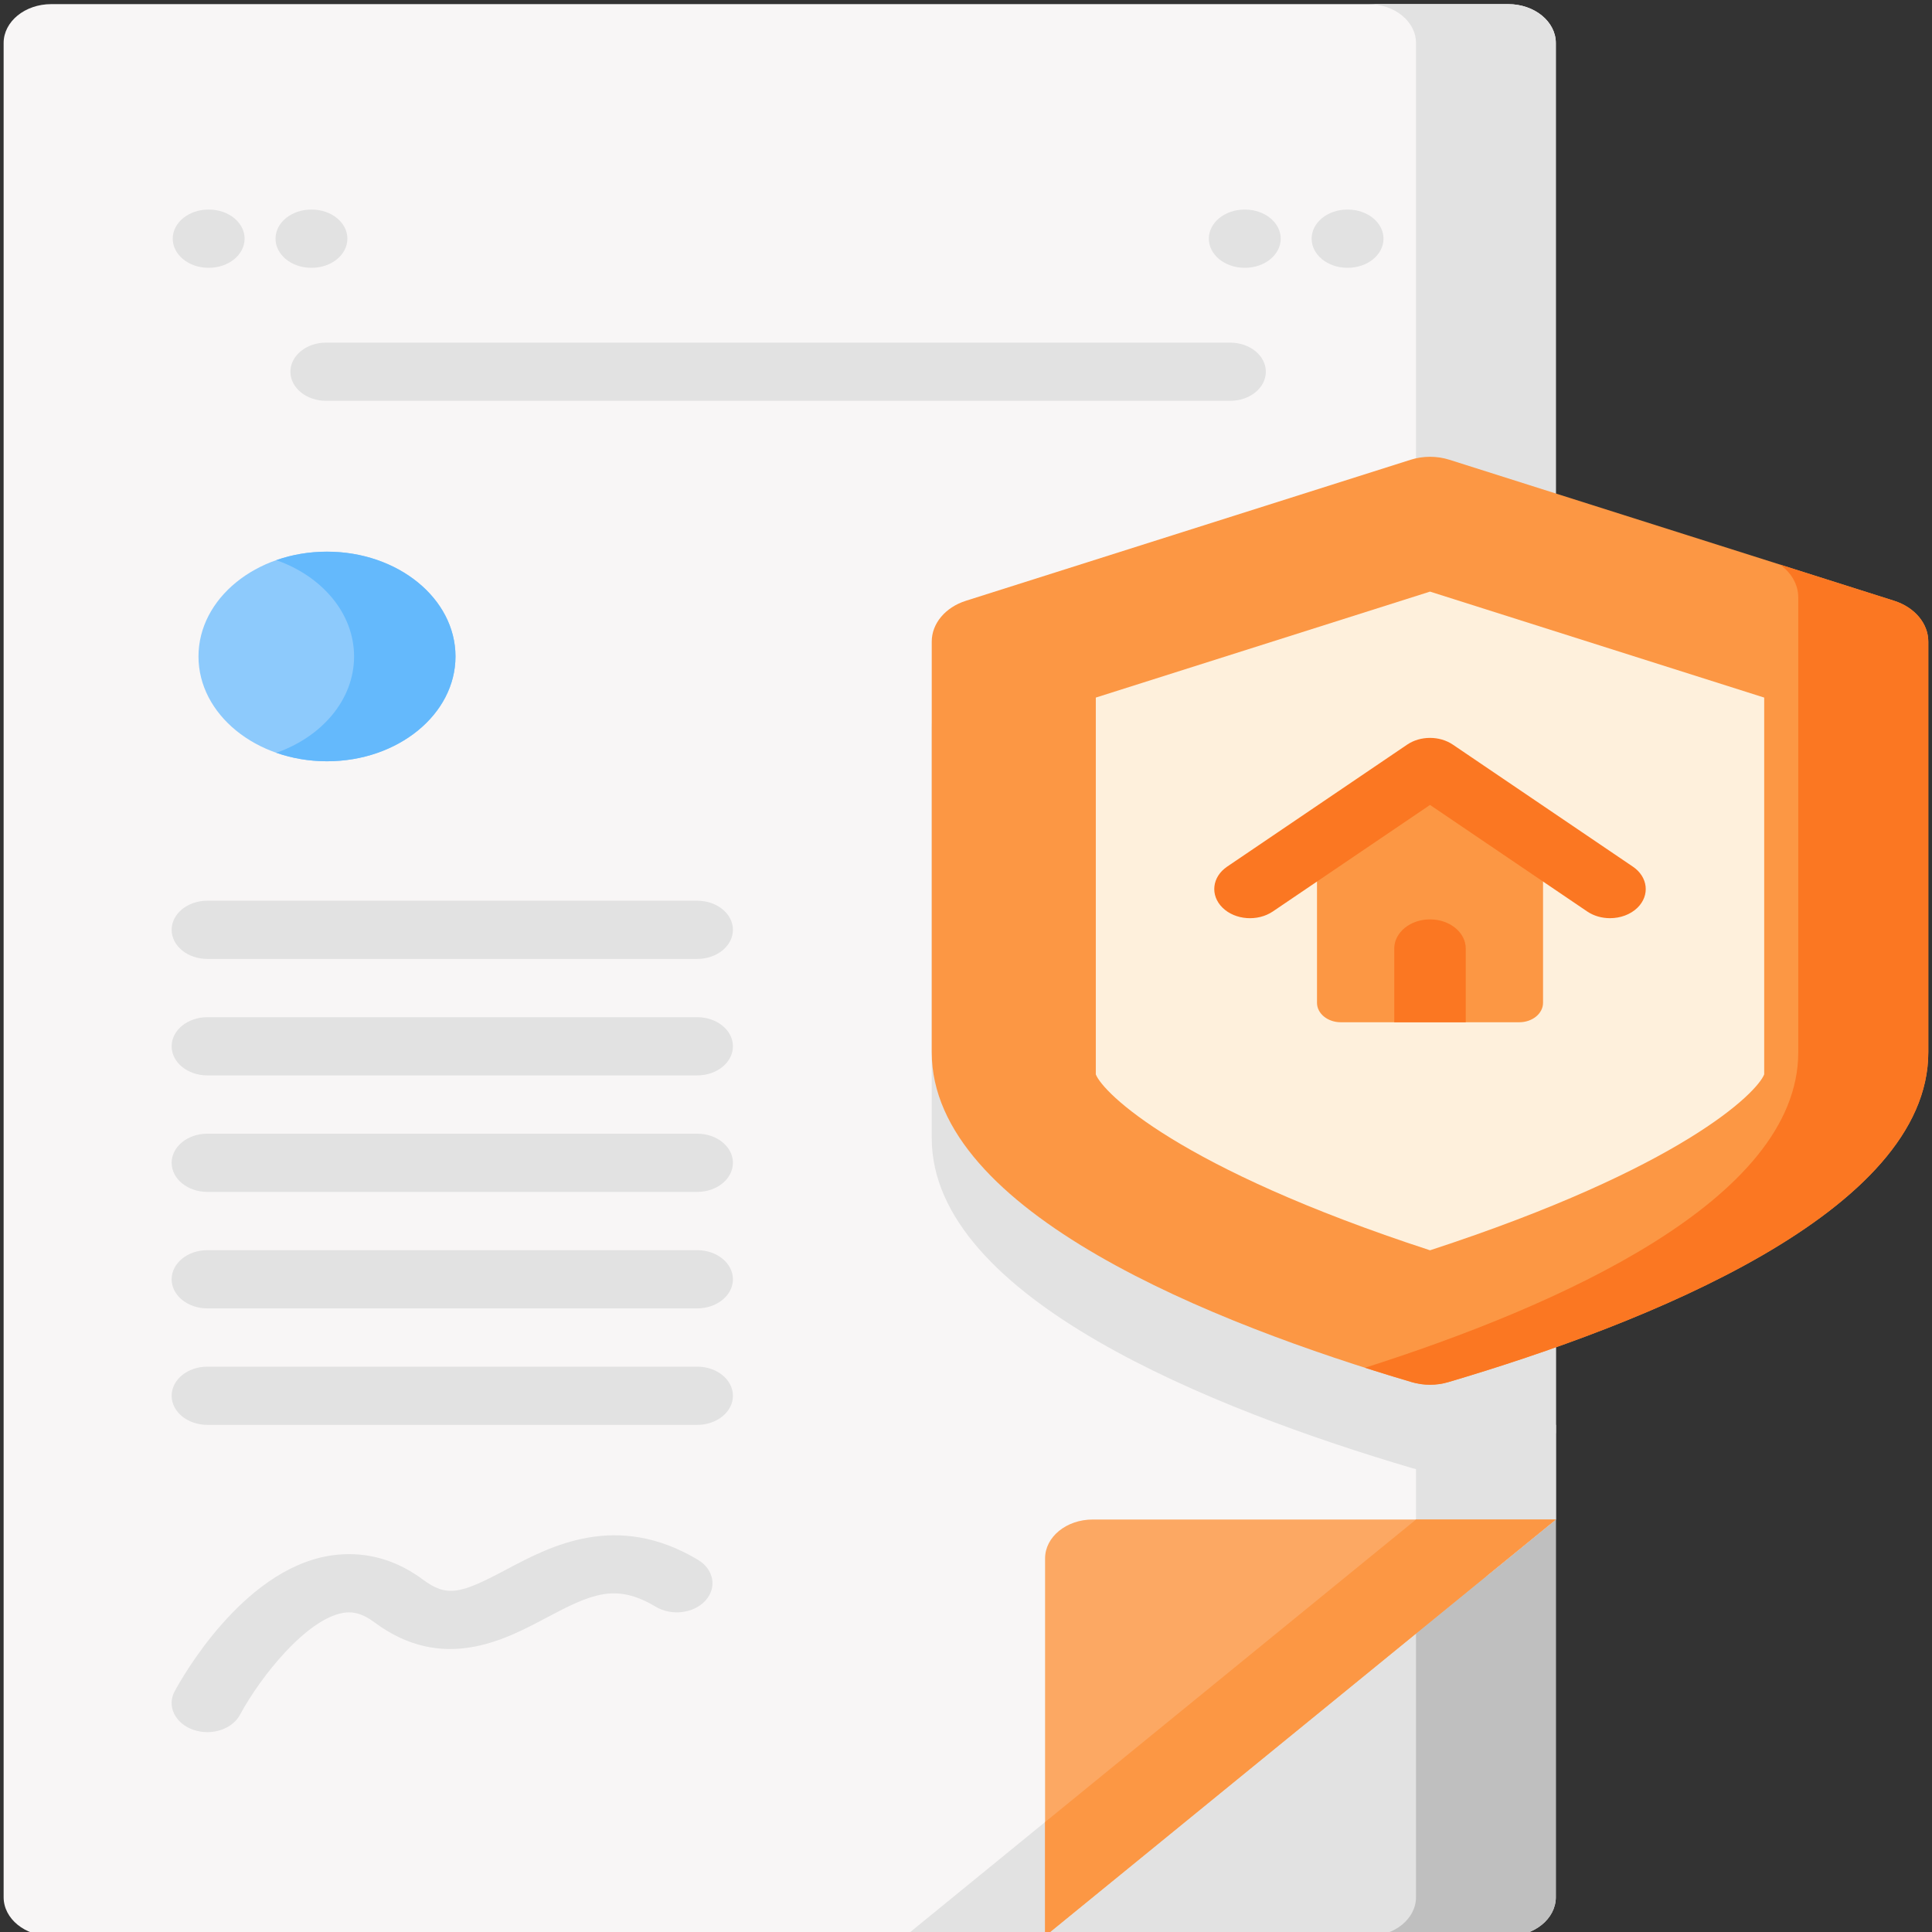 <?xml version="1.0" encoding="utf-8"?>
<svg xmlns="http://www.w3.org/2000/svg" viewBox="0 0 60 60" xmlns:bx="https://boxy-svg.com" width="60px" height="60px"><rect x="0" y="0" width="60" height="60" fill="#333333" stroke="none"/><defs><bx:export><bx:file format="svg"/></bx:export></defs><g id="Capa_1" transform="matrix(1.226, 0, 0, 1, -35.722, -3.981)" style=""><path d="M 65.119 51.657 L 52.667 64.109 L 67.34 64.109 C 68.007 64.109 68.548 63.568 68.548 62.901 L 68.548 48.228 C 67.405 49.371 66.262 50.514 65.119 51.657 L 65.119 51.657 Z" fill="#e2e2e2"/><path d="M 65.119 51.657 L 65.006 51.77 L 65.006 62.901 C 65.006 63.568 64.466 64.109 63.799 64.109 L 67.341 64.109 C 68.007 64.109 68.548 63.568 68.548 62.901 L 68.548 48.228 C 67.405 49.371 66.262 50.514 65.119 51.657 L 65.119 51.657 Z" fill="#bfbfbf"/><path d="M 68.548 5.316 L 68.548 51.171 L 66.794 52.925 L 58.572 52.925 C 57.905 52.925 57.365 53.466 57.365 54.132 L 57.365 62.353 L 55.61 64.109 L 30.436 64.109 C 29.769 64.109 29.229 63.568 29.229 62.901 L 29.229 5.316 C 29.229 4.65 29.769 4.109 30.436 4.109 L 67.34 4.109 C 68.007 4.109 68.548 4.65 68.548 5.316 L 68.548 5.316 Z" fill="#f8f6f6"/><path d="M 68.548 21.975 L 68.548 48.491 C 67.608 48.899 66.685 49.26 65.824 49.571 C 65.524 49.68 65.198 49.68 64.897 49.571 C 59.892 47.757 52.739 44.295 52.739 39.326 L 52.739 26.573 C 52.739 26.012 53.083 25.508 53.606 25.306 L 64.868 20.927 C 65.184 20.804 65.537 20.804 65.853 20.927 L 68.548 21.975 Z" fill="#e2e2e2"/><path d="M 52.068 64.109 L 57.365 58.811 L 57.365 62.353 L 55.61 64.109 L 52.068 64.109 Z" fill="#e2e2e2"/><path d="M 68.548 5.316 L 68.548 51.171 L 66.794 52.925 L 63.251 52.925 L 65.006 51.171 L 65.006 5.316 C 65.006 4.65 64.466 4.109 63.798 4.109 L 67.341 4.109 C 68.007 4.109 68.548 4.65 68.548 5.316 L 68.548 5.316 Z" fill="#e2e2e2"/><path d="M 68.548 51.171 L 55.61 64.109 L 55.61 52.378 C 55.61 51.711 56.15 51.171 56.817 51.171 L 68.548 51.171 L 68.548 51.171 Z" fill="#fca863"/><path d="M 68.548 51.171 L 55.61 64.109 L 55.61 60.567 L 65.006 51.171 L 68.548 51.171 Z" fill="#fc9744"/><g fill="#e2e2e2" transform="matrix(0.117, 0, 0, 0.117, 23.606, 4.109)"><path d="m92.156 458.678c-1.036 0-2.089-.21-3.099-.652-3.904-1.714-5.684-6.264-3.975-10.17 1.427-3.259 14.477-31.951 33.261-35.947 5.032-1.072 12.659-.863 20.416 6.206 5.354 4.88 8.231 3.856 18.212-2.644 9.456-6.158 23.746-15.464 41.396-2.552 3.444 2.52 4.193 7.354 1.673 10.798-2.519 3.444-7.352 4.193-10.798 1.674-8.651-6.329-13.841-3.483-23.839 3.029-8.889 5.789-22.324 14.54-37.053 1.117-3.118-2.842-5.266-2.838-6.786-2.515-7.937 1.681-17.835 16.822-22.329 27.037-1.273 2.893-4.108 4.619-7.079 4.619z"/><path d="m313.608 105.301h-195.734c-4.268 0-7.726-3.459-7.726-7.726s3.459-7.726 7.726-7.726h195.734c4.268 0 7.726 3.459 7.726 7.726s-3.458 7.726-7.726 7.726z"/><path d="m92.507 69.987c-.013 0-.025 0-.037 0l-.107-.001c-4.268-.02-7.71-3.495-7.69-7.763.02-4.255 3.476-7.69 7.725-7.69h.037l.107.001c4.268.02 7.71 3.495 7.69 7.763-.02 4.255-3.476 7.69-7.725 7.69z"/><path d="m114.762 69.987c-.013 0-.025 0-.037 0l-.107-.001c-4.268-.02-7.71-3.495-7.69-7.763.02-4.255 3.476-7.69 7.725-7.69h.037l.107.001c4.268.02 7.71 3.495 7.69 7.763-.02 4.255-3.475 7.69-7.725 7.69z"/><path d="m316.829 69.987c-.013 0-.025 0-.037 0l-.107-.001c-4.268-.02-7.71-3.495-7.69-7.763.02-4.255 3.476-7.69 7.725-7.69h.037l.107.001c4.268.02 7.71 3.495 7.69 7.763-.02 4.255-3.476 7.69-7.725 7.69z"/><path d="m339.084 69.987c-.013 0-.025 0-.037 0l-.107-.001c-4.268-.02-7.71-3.495-7.69-7.763.02-4.255 3.476-7.69 7.725-7.69h.037l.107.001c4.268.02 7.71 3.495 7.69 7.763-.02 4.255-3.475 7.69-7.725 7.69z"/><path d="m198.23 253.439h-106.069c-4.268 0-7.726-3.459-7.726-7.726s3.459-7.726 7.726-7.726h106.069c4.268 0 7.726 3.459 7.726 7.726 0 4.266-3.458 7.726-7.726 7.726z"/><path d="m198.23 284.358h-106.069c-4.268 0-7.726-3.459-7.726-7.726s3.459-7.726 7.726-7.726h106.069c4.268 0 7.726 3.459 7.726 7.726s-3.458 7.726-7.726 7.726z"/><path d="m198.23 315.278h-106.069c-4.268 0-7.726-3.459-7.726-7.726s3.459-7.726 7.726-7.726h106.069c4.268 0 7.726 3.459 7.726 7.726s-3.458 7.726-7.726 7.726z"/><path d="m198.23 346.198h-106.069c-4.268 0-7.726-3.459-7.726-7.726s3.459-7.726 7.726-7.726h106.069c4.268 0 7.726 3.459 7.726 7.726 0 4.266-3.458 7.726-7.726 7.726z"/><path d="m198.23 377.117h-106.069c-4.268 0-7.726-3.459-7.726-7.726s3.459-7.726 7.726-7.726h106.069c4.268 0 7.726 3.459 7.726 7.726s-3.458 7.726-7.726 7.726z"/></g><circle cx="37.42" cy="24.368" fill="#8dcafc" r="3.255"/><path d="M 40.675 24.368 C 40.675 26.166 39.217 27.623 37.42 27.623 C 36.964 27.623 36.53 27.529 36.136 27.36 C 37.294 26.861 38.106 25.709 38.106 24.368 C 38.106 23.026 37.294 21.875 36.136 21.377 C 36.53 21.207 36.964 21.114 37.42 21.114 C 39.217 21.114 40.675 22.57 40.675 24.368 Z" fill="#64b9fc"/><path d="M 64.868 18.26 L 53.606 22.638 C 53.083 22.841 52.739 23.345 52.739 23.906 L 52.739 36.659 C 52.739 41.629 59.892 45.09 64.898 46.904 C 65.197 47.012 65.524 47.012 65.824 46.904 C 70.83 45.09 77.983 41.629 77.983 36.659 L 77.983 23.906 C 77.983 23.345 77.639 22.841 77.116 22.638 L 65.854 18.26 C 65.537 18.136 65.185 18.136 64.868 18.26 L 64.868 18.26 Z" fill="#fc9744"/><path d="M 77.983 23.906 L 77.983 36.659 C 77.983 41.628 70.829 45.09 65.824 46.904 C 65.524 47.013 65.198 47.013 64.898 46.904 C 64.515 46.766 64.119 46.617 63.714 46.458 C 68.589 44.551 74.689 41.247 74.689 36.659 L 74.689 22.536 C 74.689 22.137 74.515 21.766 74.225 21.514 L 77.115 22.638 C 77.638 22.841 77.983 23.344 77.983 23.906 L 77.983 23.906 Z" fill="#fb7722"/><path d="M 65.361 42.81 C 58.973 40.252 57.078 37.918 56.895 37.347 L 56.895 25.645 L 65.361 22.354 L 73.826 25.645 L 73.826 37.347 C 73.643 37.918 71.749 40.252 65.361 42.81 Z" fill="#fef0dc"/><path d="M 68.224 30.182 L 68.224 35.124 C 68.224 35.457 67.954 35.728 67.621 35.728 L 63.102 35.728 C 62.767 35.728 62.498 35.457 62.498 35.124 L 62.498 30.182 L 65.361 27.802 L 68.224 30.182 Z" fill="#fc9744"/><path d="M 69.92 32.496 C 69.716 32.496 69.511 32.428 69.342 32.287 L 65.361 28.979 L 61.38 32.287 C 60.995 32.607 60.424 32.555 60.105 32.17 C 59.785 31.785 59.838 31.214 60.222 30.895 L 64.782 27.106 C 65.117 26.827 65.604 26.827 65.939 27.106 L 70.499 30.895 C 70.883 31.214 70.936 31.785 70.617 32.17 C 70.438 32.385 70.18 32.496 69.92 32.496 L 69.92 32.496 Z" fill="#fb7722"/><path d="M 66.266 33.439 L 66.266 35.728 L 64.455 35.728 L 64.455 33.439 C 64.455 32.939 64.861 32.533 65.361 32.533 C 65.86 32.533 66.266 32.939 66.266 33.439 Z" fill="#fb7722"/></g></svg>